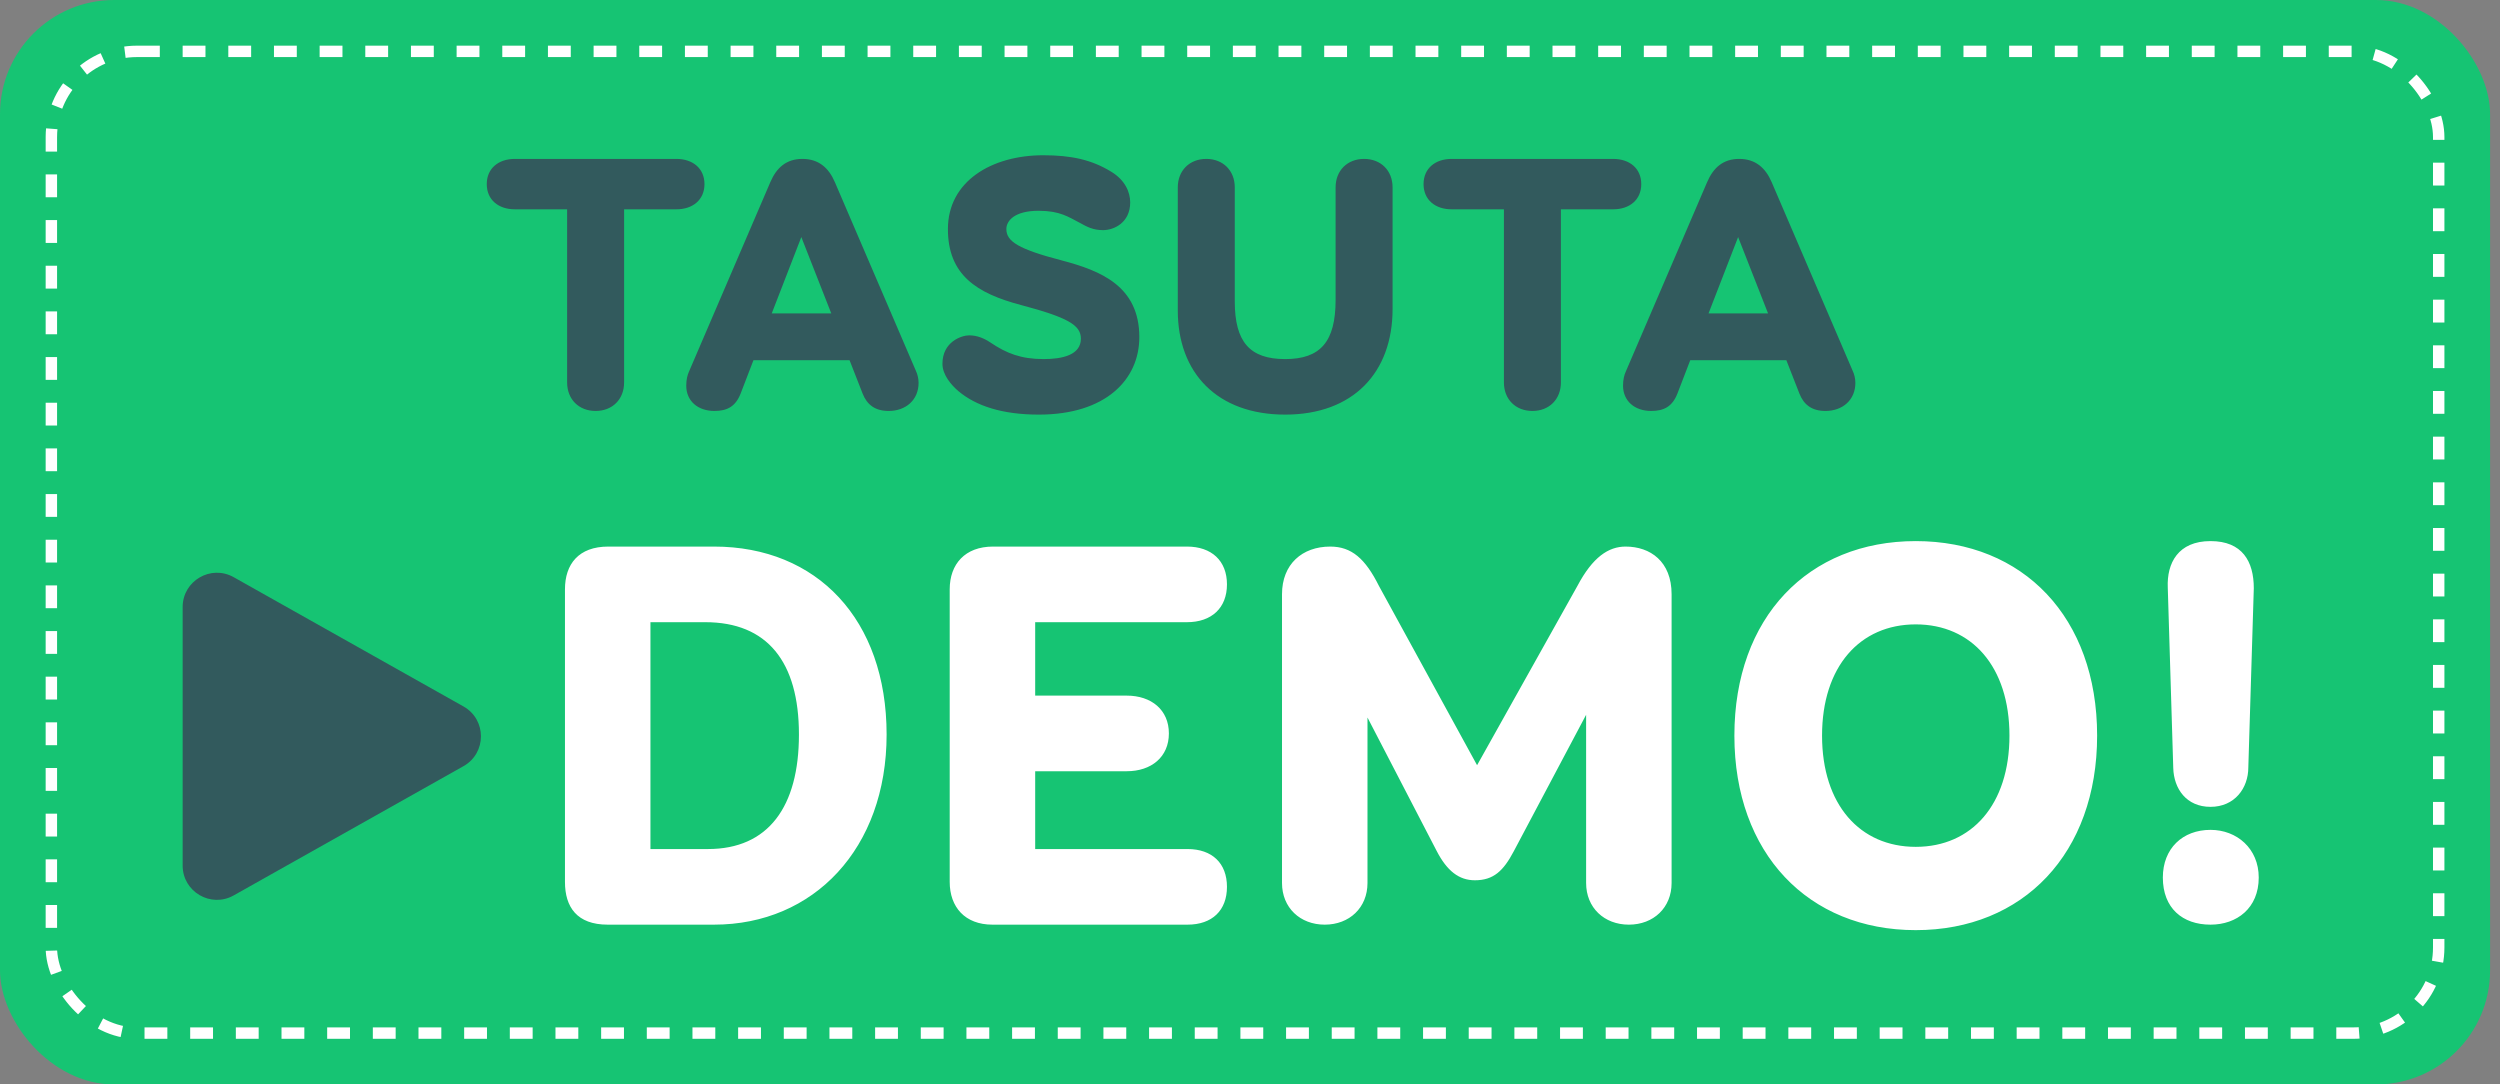 <?xml version="1.0" encoding="UTF-8"?> <svg xmlns="http://www.w3.org/2000/svg" width="219" height="95" viewBox="0 0 219 95" fill="none"><rect x="0" y="0" width="219" height="95" fill="#808080" stroke="none"/><rect width="218.131" height="95" rx="10" fill="#16C473"></rect><rect x="4.5" y="4.5" width="209.131" height="86" rx="7.5" stroke="white" stroke-dasharray="2 2"></rect><path d="M45.104 13.92H59.248C60.688 13.92 61.712 14.752 61.712 16.128C61.712 17.504 60.688 18.336 59.248 18.336H54.672V33.504C54.672 34.976 53.648 36 52.176 36C50.704 36 49.68 34.976 49.68 33.504V18.336H45.104C43.664 18.336 42.64 17.504 42.64 16.128C42.64 14.752 43.664 13.92 45.104 13.92ZM75.572 34.496L74.42 31.552H66.004L64.884 34.464C64.436 35.616 63.7 36 62.58 36C61.108 36 60.116 35.104 60.116 33.792C60.116 33.248 60.212 32.864 60.372 32.512L67.476 15.968C68.02 14.688 68.884 13.92 70.292 13.92C71.7 13.92 72.596 14.688 73.14 15.968L80.244 32.512C80.372 32.768 80.468 33.184 80.468 33.536C80.468 35.04 79.348 36 77.844 36C76.66 36 75.956 35.456 75.572 34.496ZM70.196 20.768L67.604 27.456H72.82L70.196 20.768ZM91.421 31.456C93.053 31.456 94.686 31.104 94.686 29.664C94.686 28.48 93.534 27.808 89.438 26.72C85.566 25.696 83.037 24.096 83.037 20.064C83.037 15.872 86.877 13.6 91.389 13.6C93.822 13.6 95.614 13.984 97.341 15.04C98.558 15.776 99.005 16.832 99.005 17.728C99.005 19.52 97.566 20.16 96.638 20.16C95.742 20.16 95.23 19.872 94.59 19.52C93.597 19.008 92.862 18.464 90.974 18.464C88.894 18.464 88.157 19.328 88.157 20.064C88.157 21.152 89.213 21.824 93.022 22.816C96.413 23.712 99.805 25.056 99.805 29.536C99.805 33.248 96.862 36.32 91.005 36.32C87.773 36.32 85.501 35.552 83.966 34.272C83.326 33.728 82.558 32.832 82.558 31.872C82.558 29.92 84.254 29.376 84.894 29.376C85.597 29.376 86.206 29.632 86.781 30.016C88.157 30.944 89.438 31.456 91.421 31.456ZM116.998 26.272V16.416C116.998 14.944 118.022 13.92 119.494 13.92C120.966 13.92 121.99 14.944 121.99 16.416V27.072C121.99 32.64 118.534 36.32 112.582 36.32C106.63 36.32 103.174 32.672 103.174 27.2V16.416C103.174 14.944 104.198 13.92 105.67 13.92C107.142 13.92 108.166 14.944 108.166 16.416V26.4C108.166 29.952 109.478 31.456 112.582 31.456C115.686 31.456 116.998 29.92 116.998 26.272ZM127.167 13.92H141.311C142.751 13.92 143.775 14.752 143.775 16.128C143.775 17.504 142.751 18.336 141.311 18.336H136.735V33.504C136.735 34.976 135.711 36 134.239 36C132.767 36 131.743 34.976 131.743 33.504V18.336H127.167C125.727 18.336 124.703 17.504 124.703 16.128C124.703 14.752 125.727 13.92 127.167 13.92ZM157.635 34.496L156.483 31.552H148.067L146.947 34.464C146.499 35.616 145.763 36 144.643 36C143.171 36 142.179 35.104 142.179 33.792C142.179 33.248 142.275 32.864 142.435 32.512L149.539 15.968C150.083 14.688 150.947 13.92 152.355 13.92C153.763 13.92 154.659 14.688 155.203 15.968L162.307 32.512C162.435 32.768 162.531 33.184 162.531 33.536C162.531 35.04 161.411 36 159.907 36C158.723 36 158.019 35.456 157.635 34.496ZM152.259 20.768L149.667 27.456H154.883L152.259 20.768Z" fill="#3A3D57" fill-opacity="0.78"></path><path d="M40.602 61.885C42.641 63.032 42.641 65.968 40.602 67.115L20.471 78.439C18.471 79.564 16 78.119 16 75.825L16 53.175C16 50.881 18.471 49.436 20.471 50.561L40.602 61.885Z" fill="#3A3D57" fill-opacity="0.78"></path><path d="M53.283 47.88H62.547C71.571 47.88 77.667 54.264 77.667 64.344C77.667 74.328 71.283 81 62.547 81H53.235C50.547 81 49.491 79.464 49.491 77.256V51.624C49.491 49.416 50.691 47.88 53.283 47.88ZM56.979 74.376H62.019C67.299 74.376 69.987 70.68 69.987 64.344C69.987 57.96 67.203 54.504 61.779 54.504H56.979V74.376ZM90.682 74.376H104.026C106.186 74.376 107.482 75.624 107.482 77.688C107.482 79.752 106.186 81 104.026 81H86.938C84.538 81 83.194 79.464 83.194 77.256V51.624C83.194 49.416 84.538 47.88 86.986 47.88H103.978C106.138 47.88 107.482 49.128 107.482 51.192C107.482 53.256 106.138 54.504 103.978 54.504H90.682V60.936H98.698C100.858 60.936 102.394 62.184 102.394 64.248C102.394 66.312 100.858 67.56 98.698 67.56H90.682V74.376ZM129.392 67.032L138.176 51.336C139.52 48.792 140.912 47.88 142.4 47.88C144.56 47.88 146.432 49.176 146.432 52.056V77.352C146.432 79.512 144.848 81 142.688 81C140.528 81 138.944 79.512 138.944 77.352V62.616L132.608 74.568C131.696 76.296 130.832 77.112 129.2 77.112C127.808 77.112 126.752 76.296 125.84 74.52L119.792 62.856V77.352C119.792 79.512 118.208 81 116.048 81C113.888 81 112.304 79.512 112.304 77.352V52.056C112.304 49.416 114.08 47.88 116.528 47.88C118.4 47.88 119.6 48.936 120.8 51.336L129.392 67.032ZM167.82 47.4C177.228 47.4 183.708 54.072 183.708 64.44C183.708 74.76 177.228 81.48 167.82 81.48C158.412 81.48 151.932 74.76 151.932 64.44C151.932 54.072 158.412 47.4 167.82 47.4ZM167.82 54.696C162.924 54.696 159.612 58.392 159.612 64.44C159.612 70.488 162.924 74.184 167.82 74.184C172.716 74.184 176.028 70.488 176.028 64.44C176.028 58.392 172.716 54.696 167.82 54.696ZM190.377 67.272L189.897 51.48C189.801 49.32 190.809 47.4 193.641 47.4C196.425 47.4 197.433 49.176 197.433 51.528L196.953 67.224C196.953 69.048 195.753 70.68 193.641 70.68C191.529 70.68 190.425 69.096 190.377 67.272ZM193.641 72.696C195.945 72.696 197.865 74.328 197.865 76.872C197.865 79.56 195.945 81 193.641 81C191.193 81 189.465 79.56 189.465 76.872C189.465 74.328 191.193 72.696 193.641 72.696Z" fill="white"></path></svg> 